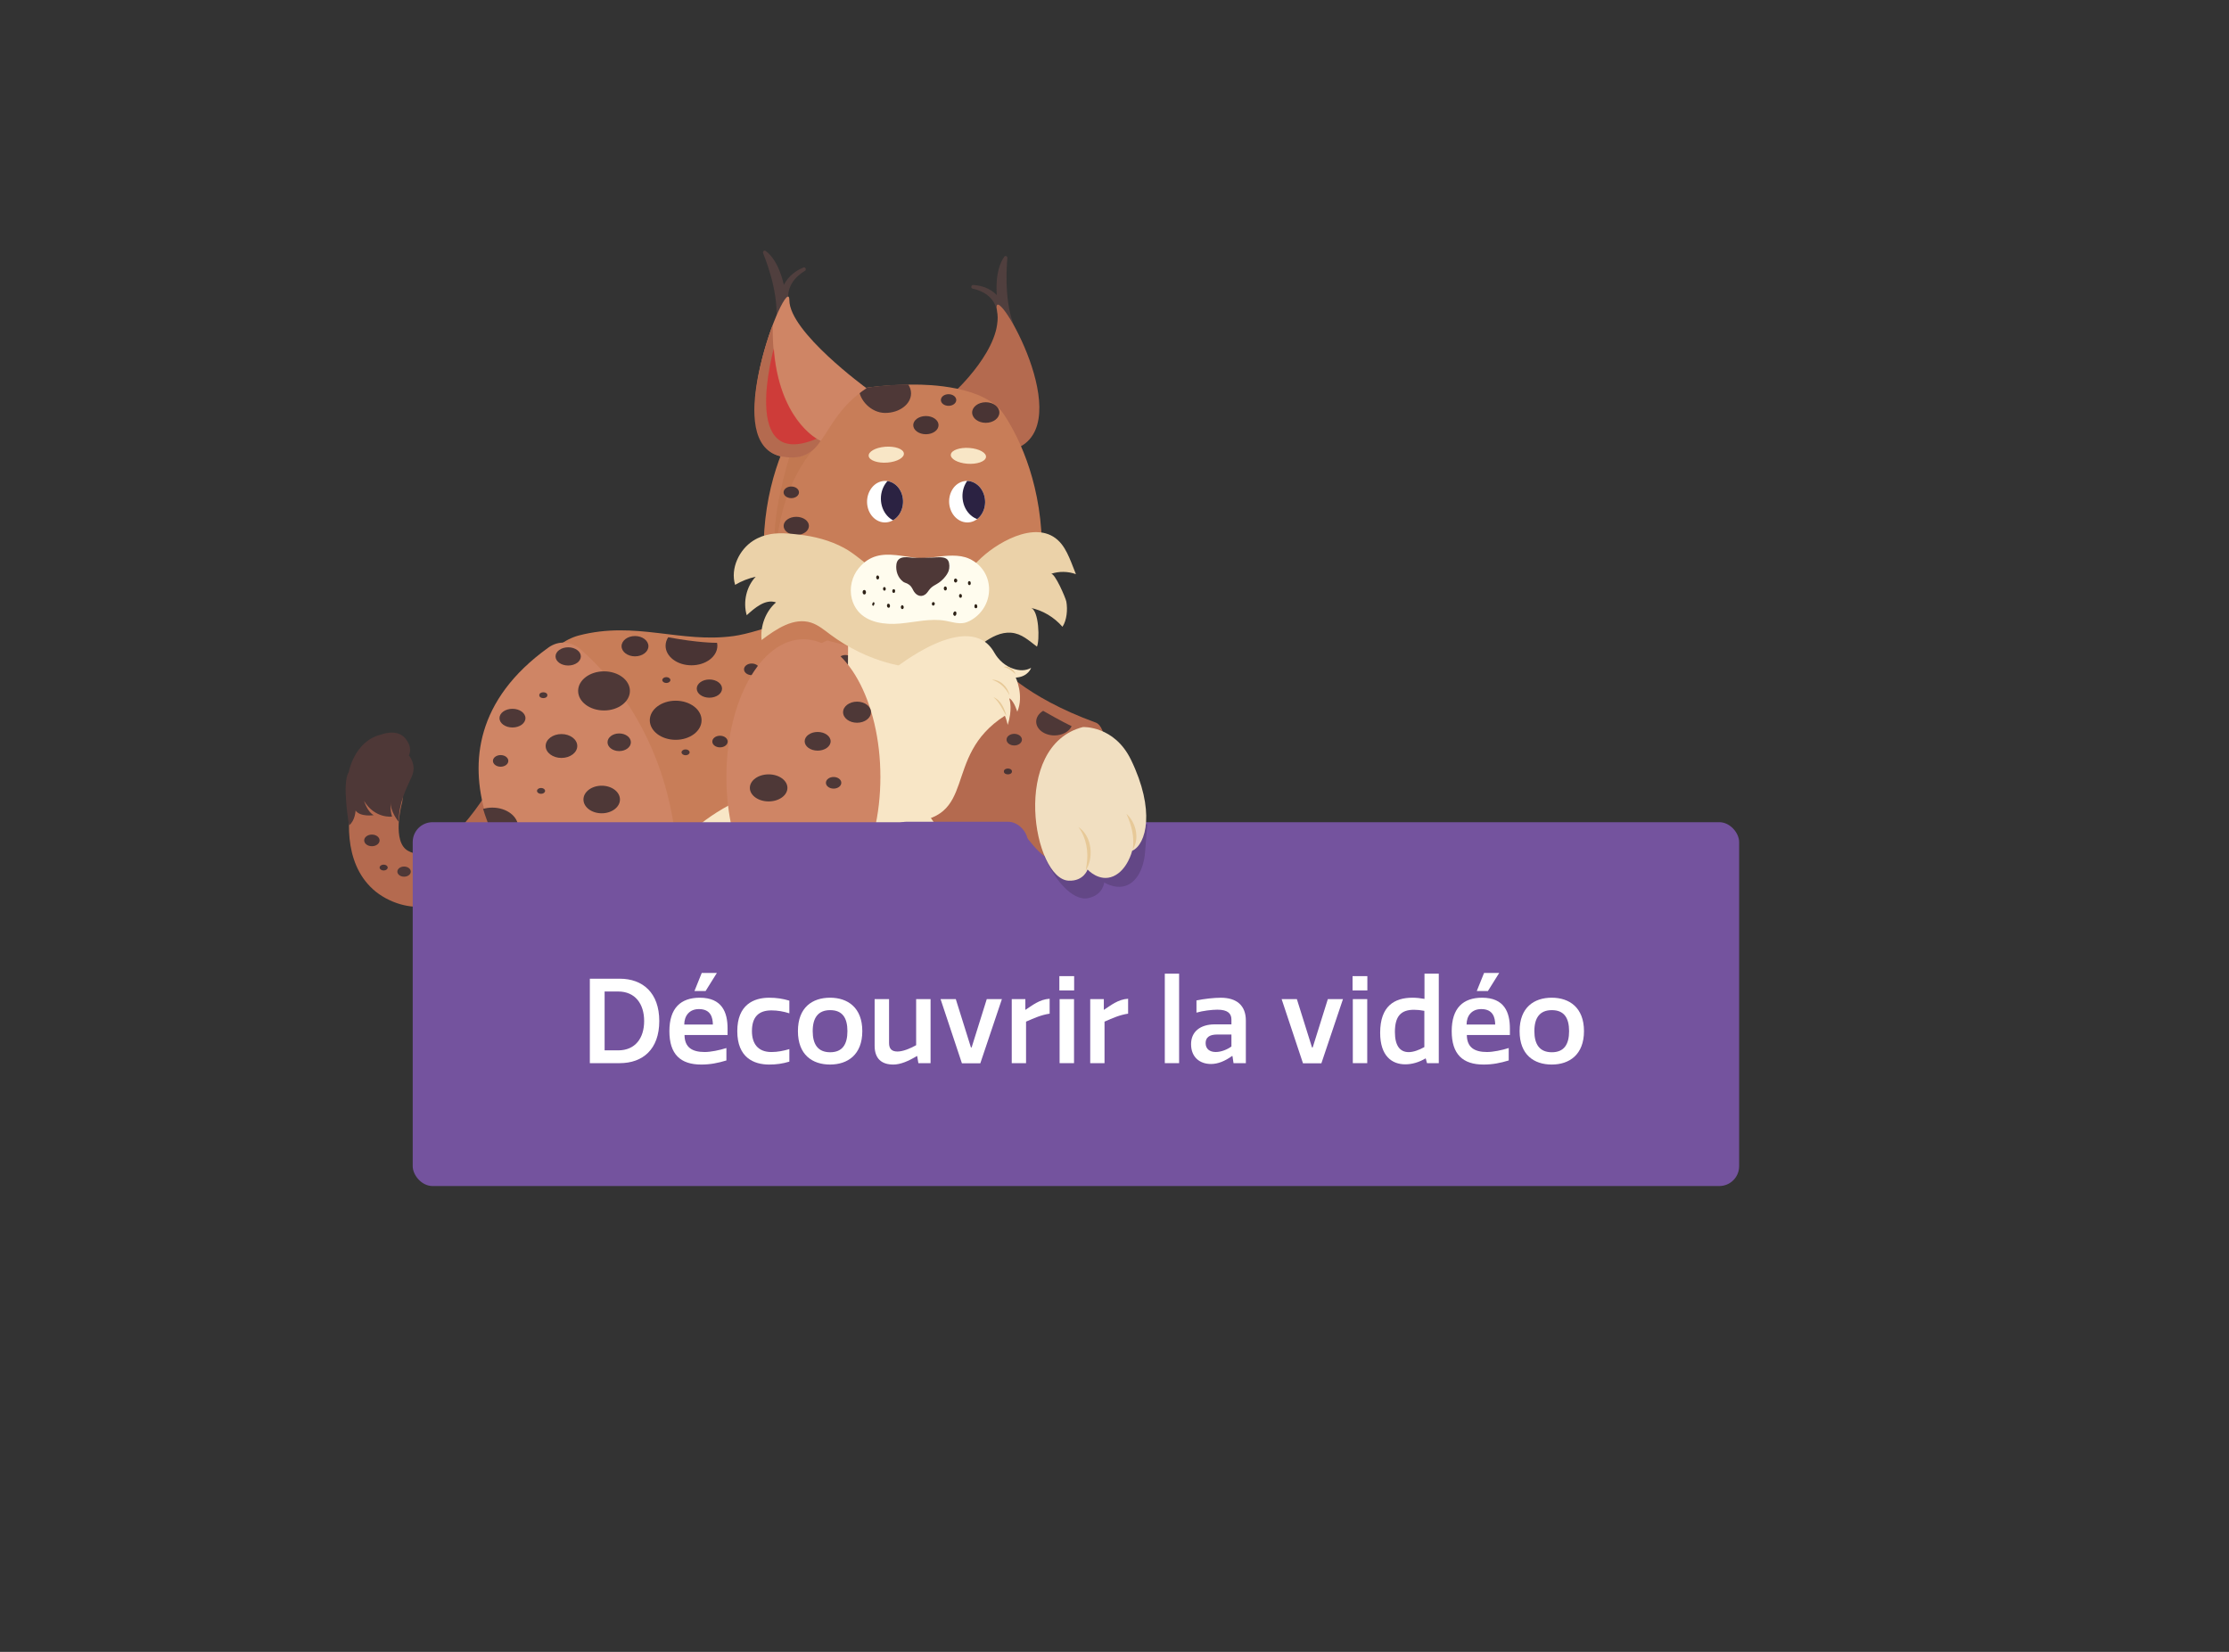 <?xml version="1.0" encoding="UTF-8"?>
<svg id="Calque_1" data-name="Calque 1" xmlns="http://www.w3.org/2000/svg" xmlns:xlink="http://www.w3.org/1999/xlink" viewBox="0 0 1349.28 1000">
  <rect x="0" y="0" width="1349.28" height="1000" fill="#333333" stroke="none"/>
  <defs>
    <style>
      .cls-1 {
        fill: none;
      }

      .cls-2 {
        fill: #b46a41;
      }

      .cls-3 {
        fill: #f1dfc1;
      }

      .cls-4 {
        fill: #503f3e;
      }

      .cls-5 {
        fill: #b46a4f;
      }

      .cls-6 {
        fill: #dc242d;
      }

      .cls-7 {
        fill: #e7c998;
      }

      .cls-8 {
        fill: #2b2242;
      }

      .cls-9 {
        fill: #2e2217;
      }

      .cls-10 {
        fill: #4e3837;
      }

      .cls-11 {
        clip-path: url(#clippath-1);
      }

      .cls-12 {
        clip-path: url(#clippath-2);
      }

      .cls-13 {
        fill: #fff;
      }

      .cls-14 {
        fill: #010101;
        opacity: .15;
      }

      .cls-15 {
        fill: #fffcee;
      }

      .cls-16 {
        opacity: .65;
      }

      .cls-17 {
        opacity: .3;
      }

      .cls-18 {
        fill: #f8e6c6;
      }

      .cls-19 {
        fill: #cf8565;
      }

      .cls-20 {
        fill: #493434;
      }

      .cls-21 {
        fill: #74539e;
      }

      .cls-22 {
        fill: #f7e5c4;
      }

      .cls-23 {
        fill: #c87d58;
      }

      .cls-24 {
        fill: #ebd2a9;
      }
    </style>
    <clipPath id="clippath-1">
      <path class="cls-1" d="M546.33,300.64c1.44,6.74-2.13,13.57-7.97,15.26-5.84,1.69-11.75-2.39-13.19-9.13-1.44-6.74,2.13-13.57,7.97-15.26,5.84-1.69,11.75,2.39,13.19,9.13Z"/>
    </clipPath>
    <clipPath id="clippath-2">
      <path class="cls-1" d="M595.58,299.29c2.2,6.5-.57,13.75-6.17,16.19-5.61,2.44-11.93-.84-14.13-7.34-2.2-6.5.57-13.75,6.17-16.19,5.61-2.44,11.93.84,14.13,7.34Z"/>
    </clipPath>
  </defs>
  <g>
    <g>
      <g>
        <path class="cls-5" d="M225.63,538.23c2.3,2.09,4.94,3.96,7.94,5.58,11.07,5.97,23.32,6.82,35.44,2.45,36.22-13.03,63.17-69.88,66.12-76.32,3.65-7.96.6-17.59-6.84-21.5-7.43-3.91-16.4-.63-20.06,7.32h0c-9.08,19.71-30.35,53.44-48.77,60.05-4.61,1.65-8.43,1.44-12.4-.7-9.95-5.35-4-28.01-3.93-28.23,2.41-8.46-2-17.45-9.88-20.07-7.88-2.62-16.24,2.03-18.73,10.46-4.71,15.97-6.79,44.72,11.13,60.95Z"/>
        <path class="cls-5" d="M453.92,542.36s3.83,53.55-24.4,54.19c-28.23.64-65.07-44.62-44.97-75.22,20.1-30.6,59.33-32.51,69.38,21.04Z"/>
        <g>
          <path class="cls-3" d="M404.79,575.28c15.47-7.61,19.73,1.38,19.73,1.38,0,0,6.52-4.19,11.39-4.13,12.47.17,12.39,7.74,12.39,7.74,0,0,9.1.34,8.78,11.17-.28,9.28-6.42,11-11.39,9.97,0,0-8.5,7.22-21.66-.69,0,0-47.01,4.99-46.2-2.23.8-7.22,17.17-18.39,26.95-23.21Z"/>
          <path class="cls-7" d="M424.52,576.66c5.88,6.45,4.78,17.57-.48,24.07,2.57-7.78,3.72-16.28.48-24.07h0Z"/>
          <path class="cls-7" d="M447.63,577.69c3.76,7.33,2.23,16.94-1.92,23.72,1.52-7.91,2.95-15.57,1.92-23.72h0Z"/>
        </g>
        <path class="cls-5" d="M604.14,417.25s15.43,19.35,59.14,35.25c13.19,4.8,6.29,76.52-25.43,82.41-7.83,1.45-17.45-16-22.29-19.48-7.12-3.28-31.84,8.75-38.57,9.23-7.7.55-76-92.28,27.14-107.4Z"/>
        <ellipse class="cls-20" cx="601.13" cy="477.77" rx="2.45" ry="1.77"/>
        <path class="cls-10" d="M600.29,458.52c0,1.95,2.09,3.52,4.66,3.52s4.66-1.58,4.66-3.52-2.09-3.52-4.66-3.52-4.66,1.58-4.66,3.52Z"/>
        <path class="cls-10" d="M622.44,441.06c2.32,1.33,10.82,6.18,17.26,9.32-1.52,3.24-5.6,5.57-10.41,5.57-6.1,0-11.05-3.74-11.05-8.35,0-2.65,1.64-5.01,4.2-6.54Z"/>
        <path class="cls-23" d="M571.46,334.45s-94.94,46.12-127.3,50.59c-32.36,4.47-59.29-9.3-93.74-.35-34.45,8.95-63.42,86.4-14.35,119.96,49.07,33.56,136.84,31.79,207.93-49.29,28.03-31.96,92.2-148.88,27.47-120.92Z"/>
        <ellipse class="cls-20" cx="409.01" cy="436.03" rx="15.67" ry="11.84"/>
        <path class="cls-18" d="M465.28,476.97c58.34-20.51,46.27-90.23,46.27-90.23l75.44-3.59s-2.7,5.5,12.55,32.48c2.62,4.64,6.76,8.29,11.77,9.9,3.31,1.07,7.1,1.36,10.56-.61,0,0-1.76,5.47-9.3,5.9,0,0,5.11,10.85.92,20.68,0,0-1.8-6.2-4.64-8.09-.15.13-.04.03-.18.16.45,1.39,1.85,6.92-.96,15.88,0,0-.89-3.69-1.72-5.55-10.3,24.7-39.56,69.33-95.43,83.56-56.33,14.35-109.64-7.18-109.64-7.18,0,0,6.03-32.81,64.37-53.32Z"/>
        <g>
          <path class="cls-7" d="M609.42,443.38c-2.4-4.53-5.99-8-10.68-9.39,5.04-.15,9.62,4.21,10.68,9.39h0Z"/>
          <path class="cls-7" d="M607.58,456.05c-2.44-4.02-4.21-8.57-7.89-11.46,4.43,1.6,6.76,6.92,7.89,11.46h0Z"/>
          <path class="cls-7" d="M613.09,430.66c-2.2-2.1-4.4-3.73-7.26-4.44,2.96-.86,6.25,1.45,7.26,4.44h0Z"/>
        </g>
        <path class="cls-19" d="M331.9,392.06c6.24-4.48,13.88-3.96,19.79,1.23,20.81,18.25,66.38,69.56,57.65,163.48-3.27,35.14-54.72,34.08-54.72,34.08,0,0,14.7,23.43,23.69,25.56l-55.54,2.13s-22.87-40.47-16.34-50.05c6.53-9.58,15.52-24.49,15.52-24.49,0,0-78.79-88.22,9.95-151.93Z"/>
        <path class="cls-19" d="M524.14,384.31c34.02,3.23,42.44,154.75-2.39,184.4,0,0,14.11,36.17,19.92,45.66l-45.66,2.67s-37.85-39.5-41.73-54.33c-2.43-9.3,14.35-74.38-1.2-81.51,0,0,8.51-102.82,71.05-96.89Z"/>
        <g class="cls-17">
          <path class="cls-2" d="M521.23,573.2s-13.42,9.79-47.87-3.11c0,0,10.98,10.39,24.7,15.09,3.25,1.11,3.64,5.78.67,7.56-6.31,3.78-12.36,9.79-11.25,18.71l45.52-9.79-11.76-28.47Z"/>
        </g>
        <g>
          <path class="cls-22" d="M487.9,616.15s-4.14-17.46,13.53-23.68c9.97-3.51,13.81,3.26,13.81,3.26,0,0,1.93-7.4,14.36-7.4s15.74,11.44,15.74,11.44c0,0,2.21-4.64,8.01.39,5.8,5.03,6.83,21.34-3.13,22.1-7.83.59-8.38-.89-8.38-.89,0,0-16.76,6.51-25.04,1.09,0,0-24.86,4.83-28.91-6.31Z"/>
          <path class="cls-7" d="M515.24,595.73c4.07,7.03,4.56,15.47,2.46,23.28-.28,1.14-.65,2.25-.9,3.45.67-.96,1.31-1.98,1.89-3.03,3.9-7.45,3.16-18.28-3.45-23.7h0Z"/>
          <path class="cls-7" d="M545.35,599.77c.66,7.7.03,14.86-3.5,21.6,6.17-4.71,7.27-14.86,3.5-21.6h0Z"/>
        </g>
        <path class="cls-2" d="M521.23,573.2c-7.46,3.55-15.98,3.03-23.93,2.13-5.83-.69-12.28-2.17-17.98-3.66-1.98-.53-3.96-1.11-5.97-1.59,1.89.85,3.82,1.6,5.74,2.41,12.81,4.46,29.87,8.53,42.14.71h0Z"/>
        <g>
          <path class="cls-22" d="M358.4,587.49c18.78-9.24,23.96,1.67,23.96,1.67,0,0,7.92-5.09,13.83-5.01,15.14.21,15.05,9.39,15.05,9.39,0,0,11.05.42,10.66,13.57-.33,11.27-7.79,13.36-13.83,12.11,0,0-10.32,8.77-26.3-.83,0,0-57.07,6.05-56.1-2.71.97-8.77,20.84-22.33,32.72-28.18Z"/>
          <path class="cls-7" d="M382.36,589.16c6.01,6.94,5.71,18.13,1.47,25.99-.63,1.12-1.33,2.2-2.05,3.23.34-1.26.8-2.44,1.17-3.65,2.65-8.3,2.99-17.49-.58-25.57h0Z"/>
          <path class="cls-7" d="M410.41,590.42c4.27,9,2.43,20.42-2.34,28.8,2.12-9.51,3.87-18.98,2.34-28.8h0Z"/>
        </g>
        <path class="cls-3" d="M656.35,454.74s18.94-.95,29.02,19.74c14.89,30.55,9.34,51.37.76,55.16,0,0-2.78,11.63-11.36,15.41-8.58,3.79-15.65-4.06-15.65-4.06,0,0-2.26,7.1-11.36,6.76-21.45-.81-35.58-81.66,8.58-93.02Z"/>
        <path class="cls-7" d="M659.13,540.99h0c.22-8.33,1.25-17.23,1-25.52-.1-2.8-.38-5.56-.66-8.62,1.89,2.27,3.18,5.12,3.92,8.07,2.04,8.79.59,18.6-4.26,26.06"/>
        <path class="cls-7" d="M686.13,529.64c1.2-8.78-.46-17.08-2.61-25.48-.31-1.25-.67-2.48-.86-3.87,1.97,1.72,3.58,3.83,4.83,6.2,3.65,6.94,4.3,17.2-1.35,23.15h0Z"/>
        <path class="cls-10" d="M336.28,397.38c0,3.04,3.43,5.51,7.66,5.51s7.66-2.47,7.66-5.51-3.43-5.51-7.66-5.51-7.66,2.47-7.66,5.51Z"/>
        <path class="cls-20" d="M454.72,431.22c0,2.37,2.67,4.29,5.96,4.29s5.96-1.92,5.96-4.29-2.67-4.29-5.96-4.29-5.96,1.92-5.96,4.29Z"/>
        <path class="cls-20" d="M421.76,416.86c0,3.04,3.43,5.51,7.66,5.51s7.66-2.47,7.66-5.51-3.43-5.51-7.66-5.51-7.66,2.47-7.66,5.51Z"/>
        <path class="cls-10" d="M302.35,434.75c0,3.12,3.52,5.65,7.86,5.65s7.86-2.53,7.86-5.65-3.52-5.66-7.86-5.66-7.86,2.53-7.86,5.66Z"/>
        <path class="cls-10" d="M381.32,543.62c0,3.12,3.52,5.66,7.86,5.66s7.85-2.53,7.85-5.66-3.52-5.66-7.85-5.66-7.86,2.53-7.86,5.66Z"/>
        <path class="cls-10" d="M499.02,432.87c0,3.12,3.52,5.65,7.86,5.65s7.86-2.53,7.86-5.65-3.52-5.66-7.86-5.66-7.86,2.53-7.86,5.66Z"/>
        <path class="cls-10" d="M525.63,471.57c0,4.68,5.27,8.47,11.77,8.47s11.77-3.79,11.77-8.47-5.27-8.47-11.77-8.47-11.77,3.79-11.77,8.47Z"/>
        <path class="cls-10" d="M465.84,461.06c0,4.52,5.09,8.19,11.37,8.19s11.37-3.67,11.37-8.19-5.09-8.19-11.37-8.19-11.37,3.67-11.37,8.19Z"/>
        <path class="cls-10" d="M323.42,507.73c0,3.12,3.52,5.66,7.86,5.66s7.85-2.53,7.85-5.66-3.52-5.66-7.85-5.66-7.86,2.53-7.86,5.66Z"/>
        <ellipse class="cls-10" cx="328.89" cy="420.86" rx="2.45" ry="1.77"/>
        <path class="cls-20" d="M476.83,398.36c0,.98,1.1,1.77,2.45,1.77s2.45-.79,2.45-1.77-1.1-1.77-2.45-1.77-2.45.79-2.45,1.77Z"/>
        <path class="cls-20" d="M400.91,411.69c0,.98,1.1,1.77,2.45,1.77s2.45-.79,2.45-1.77-1.1-1.77-2.45-1.77-2.45.79-2.45,1.77Z"/>
        <path class="cls-20" d="M229.79,525.2c0,.98,1.1,1.77,2.45,1.77s2.45-.79,2.45-1.77-1.1-1.77-2.45-1.77-2.45.79-2.45,1.77Z"/>
        <path class="cls-10" d="M325.06,478.79c0,.98,1.1,1.77,2.45,1.77s2.45-.79,2.45-1.77-1.1-1.77-2.45-1.77-2.45.79-2.45,1.77Z"/>
        <path class="cls-10" d="M412.55,455.44c0,.98,1.1,1.77,2.45,1.77s2.45-.79,2.45-1.77-1.1-1.77-2.45-1.77-2.45.79-2.45,1.77Z"/>
        <path class="cls-10" d="M464.23,509.78c0,.98,1.1,1.77,2.45,1.77s2.45-.79,2.45-1.77-1.1-1.77-2.45-1.77-2.45.79-2.45,1.77Z"/>
        <path class="cls-10" d="M502.82,485.52c0,.98,1.1,1.77,2.45,1.77s2.45-.79,2.45-1.77-1.1-1.77-2.45-1.77-2.45.79-2.45,1.77Z"/>
        <path class="cls-10" d="M527.86,520.32c0,.98,1.1,1.77,2.45,1.77s2.45-.79,2.45-1.77-1.1-1.77-2.45-1.77-2.45.79-2.45,1.77Z"/>
        <path class="cls-10" d="M330.3,451.61c0,3.99,4.29,7.23,9.57,7.23s9.57-3.24,9.57-7.23-4.29-7.23-9.57-7.23-9.57,3.24-9.57,7.23Z"/>
        <ellipse class="cls-10" cx="244.6" cy="527.66" rx="4.07" ry="3.07"/>
        <path class="cls-20" d="M376.25,391.19c0,3.39,3.64,6.15,8.13,6.15s8.13-2.75,8.13-6.15-3.64-6.15-8.13-6.15-8.13,2.75-8.13,6.15Z"/>
        <path class="cls-10" d="M353.18,484c0,4.61,4.95,8.35,11.05,8.35s11.05-3.74,11.05-8.35-4.95-8.35-11.05-8.35-11.05,3.74-11.05,8.35Z"/>
        <ellipse class="cls-10" cx="365.63" cy="418.26" rx="15.67" ry="11.84"/>
        <path class="cls-20" d="M431.18,448.92c0,1.95,2.09,3.52,4.66,3.52s4.66-1.58,4.66-3.52-2.09-3.52-4.66-3.52-4.66,1.58-4.66,3.52Z"/>
        <path class="cls-10" d="M507.09,400.05c0,1.95,2.09,3.52,4.66,3.52s4.66-1.58,4.66-3.52-2.09-3.52-4.66-3.52-4.66,1.58-4.66,3.52Z"/>
        <path class="cls-10" d="M511.88,457.98c0,1.95,2.09,3.52,4.66,3.52s4.66-1.58,4.66-3.52-2.09-3.52-4.66-3.52-4.66,1.58-4.66,3.52Z"/>
        <path class="cls-10" d="M503.16,521.06c0,1.95,2.09,3.52,4.66,3.52s4.66-1.58,4.66-3.52-2.09-3.52-4.66-3.52-4.66,1.58-4.66,3.52Z"/>
        <path class="cls-10" d="M474.94,487.29c0,1.95,2.09,3.52,4.66,3.52s4.66-1.58,4.66-3.52-2.09-3.52-4.66-3.52-4.66,1.58-4.66,3.52Z"/>
        <path class="cls-10" d="M520.27,500.55c0,2.79,3,5.06,6.7,5.06s6.7-2.27,6.7-5.06-3-5.06-6.7-5.06-6.7,2.27-6.7,5.06Z"/>
        <path class="cls-10" d="M298.39,460.63c0,1.95,2.09,3.52,4.66,3.52s4.66-1.58,4.66-3.52-2.09-3.52-4.66-3.52-4.66,1.58-4.66,3.52Z"/>
        <path class="cls-10" d="M367.75,449.35c0,2.95,3.16,5.34,7.07,5.34s7.07-2.39,7.07-5.34-3.17-5.34-7.07-5.34-7.07,2.39-7.07,5.34Z"/>
        <path class="cls-20" d="M450.38,405.2c0,1.95,2.09,3.52,4.66,3.52s4.66-1.58,4.66-3.52-2.09-3.52-4.66-3.52-4.66,1.58-4.66,3.52Z"/>
        <path class="cls-20" d="M220.46,508.76c0,1.95,2.09,3.52,4.66,3.52s4.66-1.58,4.66-3.52-2.09-3.52-4.66-3.52-4.66,1.58-4.66,3.52Z"/>
        <path class="cls-10" d="M366.81,508.76c0,1.95,2.09,3.52,4.66,3.52s4.66-1.58,4.66-3.52-2.09-3.52-4.66-3.52-4.66,1.58-4.66,3.52Z"/>
        <path class="cls-10" d="M522.26,415.24c0,3.53,3.78,6.39,8.45,6.39s8.45-2.86,8.45-6.39-3.79-6.39-8.45-6.39-8.45,2.86-8.45,6.39Z"/>
        <path class="cls-10" d="M292.44,489.69c1.73-.5,3.6-.78,5.56-.78,8.65,0,15.67,5.3,15.67,11.84,0,5.52-5,10.14-11.76,11.45-5.22-8.8-8.59-19.52-9.47-22.5Z"/>
        <path class="cls-10" d="M483.25,403.78c5.6,1.81,9.52,6,9.52,10.89,0,6.54-7.01,11.84-15.67,11.84-3.2,0-6.18-.73-8.66-1.98,4.98-10.32,12.39-18.3,14.8-20.75Z"/>
        <path class="cls-20" d="M434.04,389.14c.12.58.2,1.17.2,1.78,0,6.54-7.01,11.84-15.67,11.84s-15.67-5.3-15.67-11.84c0-1.85.58-3.59,1.57-5.14,18.07,3.34,27.96,3.38,29.56,3.36Z"/>
        <path class="cls-20" d="M472.86,298.73c0,1.95,2.09,3.52,4.66,3.52s4.66-1.58,4.66-3.52-2.09-3.52-4.66-3.52-4.66,1.58-4.66,3.52Z"/>
        <path class="cls-20" d="M472.88,319.07c0,3.04,3.43,5.51,7.66,5.51s7.66-2.47,7.66-5.51-3.43-5.51-7.66-5.51-7.66,2.47-7.66,5.51Z"/>
        <path class="cls-10" d="M211.31,499.65s-4.55-25.73-.21-32.18c0,0,3.31-18.92,19.68-22.8,0,0,9.31-3.73,14.39,2.14,5.08,5.86,2.33,10.49,2.33,10.49,0,0,5.01,5.63,1.74,12.86-3.27,7.23-7.77,15.51-7.88,27.36,0,0-5.51-6.48-4.74-12.2,0,0-.69,4.81.7,9.03,0,0-10.35,1.42-16.96-9.5,0,0,2.22,6.98,5.91,8.62,0,0-8.14,1.29-11.03-2.79,0,0-.2,6.04-3.93,8.98Z"/>
      </g>
      <path class="cls-5" d="M604.93,416.78s15.43,19.35,59.14,35.25c13.19,4.8,6.29,76.52-25.43,82.41-7.83,1.45-17.45-16-22.29-19.48-7.12-3.28-31.84,8.75-38.57,9.23-7.7.55-76-92.28,27.14-107.4Z"/>
      <g>
        <path class="cls-18" d="M513.42,383.54l75.44-3.59s-2.7,5.5,12.55,32.48c2.62,4.64,6.76,8.29,11.77,9.9,3.31,1.07,7.1,1.36,10.56-.61,0,0-1.76,5.47-9.3,5.9,0,0,5.11,10.85.92,20.68,0,0-1.8-6.2-4.64-8.09-.15.13-.04.03-.18.16.45,1.39,1.85,6.92-.96,15.88,0,0-.89-3.69-1.72-5.55-10.3,24.7-39.56,69.33-95.43,83.56"/>
        <g>
          <path class="cls-7" d="M611.29,440.18c-2.4-4.53-5.99-8-10.68-9.39,5.04-.15,9.62,4.21,10.68,9.39h0Z"/>
          <path class="cls-7" d="M609.45,452.85c-2.44-4.02-4.21-8.57-7.89-11.46,4.43,1.6,6.76,6.92,7.89,11.46h0Z"/>
          <path class="cls-7" d="M614.96,427.46c-2.2-2.1-4.4-3.73-7.26-4.44,2.96-.86,6.25,1.45,7.26,4.44h0Z"/>
        </g>
      </g>
      <ellipse class="cls-20" cx="610.91" cy="481.63" rx="2.45" ry="1.77"/>
      <path class="cls-10" d="M610.08,462.37c0,1.95,2.09,3.52,4.66,3.52s4.66-1.58,4.66-3.52-2.09-3.52-4.66-3.52-4.66,1.58-4.66,3.52Z"/>
      <path class="cls-10" d="M632.23,444.92c2.32,1.33,10.82,6.18,17.26,9.32-1.52,3.24-5.6,5.57-10.41,5.57-6.1,0-11.05-3.74-11.05-8.35,0-2.65,1.64-5.01,4.2-6.54Z"/>
      <ellipse class="cls-19" cx="486.32" cy="470.36" rx="46.61" ry="83.37"/>
      <path class="cls-10" d="M487.09,448.77c0,3.12,3.52,5.65,7.86,5.65s7.86-2.53,7.86-5.65-3.52-5.66-7.86-5.66-7.86,2.53-7.86,5.66Z"/>
      <path class="cls-10" d="M453.91,476.97c0,4.52,5.09,8.19,11.37,8.19s11.37-3.67,11.37-8.19-5.09-8.19-11.37-8.19-11.37,3.67-11.37,8.19Z"/>
      <path class="cls-10" d="M490.9,501.42c0,.98,1.1,1.77,2.45,1.77s2.45-.79,2.45-1.77-1.1-1.77-2.45-1.77-2.45.79-2.45,1.77Z"/>
      <path class="cls-10" d="M499.95,473.89c0,1.95,2.09,3.52,4.66,3.52s4.66-1.58,4.66-3.52-2.09-3.52-4.66-3.52-4.66,1.58-4.66,3.52Z"/>
      <path class="cls-10" d="M491.24,536.97c0,1.95,2.09,3.52,4.66,3.52s4.66-1.58,4.66-3.52-2.09-3.52-4.66-3.52-4.66,1.58-4.66,3.52Z"/>
      <path class="cls-10" d="M508.35,516.46c0,2.79,3,5.06,6.7,5.06s6.7-2.27,6.7-5.06-3-5.06-6.7-5.06-6.7,2.27-6.7,5.06Z"/>
      <path class="cls-10" d="M510.34,431.15c0,3.53,3.78,6.39,8.45,6.39s8.45-2.86,8.45-6.39-3.79-6.39-8.45-6.39-8.45,2.86-8.45,6.39Z"/>
      <g>
        <g>
          <g>
            <g>
              <path class="cls-4" d="M603.27,198.1s5.44-18.94-14.49-23.35c-1.25-.28-.99-2.28.28-2.21,4.62.25,9.98,1.69,14.34,6.07,0,0-1.56-14.83,4.54-23.2.64-.87,1.95-.3,1.85.81-.75,8.41-1.88,31.43,6.31,45.69l-12.84-3.81Z"/>
              <path class="cls-5" d="M577.59,237.47s30.13-27.38,25.93-49.45c-4.2-22.07,47.67,63.34,14.49,82.14-33.18,18.8-40.43-32.69-40.43-32.69Z"/>
              <path class="cls-23" d="M485.37,250.77c11.63-17.42,60.3-17.98,68.09-17.95,7.79-.02,42.52.53,54.15,17.95,10.38,15.55,23.6,44.76,23.12,84.59-.29,24.02-15.17,45.01-36.69,51.78-12.67,3.99-16,7.05-39.5,7.73v.07c-.37,0-.72-.03-1.09-.04-.37,0-.71.03-1.09.04v-.07c-24.09-.69-41.63-3.9-54.38-8.03-21.11-6.84-35.46-27.84-35.75-51.47-.48-39.83,12.74-69.05,23.12-84.6Z"/>
              <path class="cls-10" d="M549.75,232.73c1.11,1.62,1.74,3.46,1.74,5.41,0,6.54-7.01,11.84-15.67,11.84s-15.68-8.01-15.83-14.45c10.17-2.11,26.15-2.93,29.75-2.79Z"/>
              <g>
                <path class="cls-18" d="M575.56,275.13c-.39,2.63,4.06,5.14,9.93,5.6,5.88.46,10.96-1.31,11.35-3.94.39-2.63-4.05-5.14-9.93-5.6-5.88-.46-10.96,1.31-11.35,3.94Z"/>
                <path class="cls-18" d="M547.13,274.37c.4,2.64-4.03,5.18-9.91,5.66-5.88.48-10.97-1.27-11.37-3.91-.4-2.64,4.03-5.18,9.91-5.66,5.88-.48,10.97,1.27,11.37,3.91Z"/>
              </g>
              <g class="cls-17">
                <path class="cls-2" d="M497.36,266.9s-24.27,19.54-27.7,67.16c0,0-4.8-14.4,8.91-59.95l18.79-7.2Z"/>
              </g>
              <path class="cls-4" d="M480.22,190.94s-10.63-16.21,7.05-27c1.11-.68.29-2.49-.9-2.01-4.33,1.77-9,4.92-11.89,10.53,0,0-2.79-14.62-11.02-20.56-.86-.62-1.94.36-1.53,1.38,3.14,7.75,10.85,29.27,7.18,45.55l11.11-7.88Z"/>
              <path class="cls-19" d="M524.52,235.01s-46.7-34.01-46.7-53.29-47.52,95.61,1.03,95.17c21.9-.2,18.42-23.7,45.67-41.88Z"/>
              <path class="cls-5" d="M496.75,266.83s-29.83-11.98-29.01-70.17c0,0-31.27,80.67,11.11,80.23,0,0,10.97,1.54,17.9-10.07Z"/>
              <g class="cls-16">
                <path class="cls-6" d="M494.35,265.58s-22.9-12.49-25.92-54.66c0,0-20.98,74.65,25.92,54.66Z"/>
              </g>
            </g>
            <path class="cls-20" d="M569.54,242.16c0,1.95,2.09,3.52,4.66,3.52s4.66-1.58,4.66-3.52-2.09-3.52-4.66-3.52-4.66,1.58-4.66,3.52Z"/>
            <path class="cls-20" d="M474.33,298.05c0,1.95,2.09,3.52,4.66,3.52s4.66-1.58,4.66-3.52-2.09-3.52-4.66-3.52-4.66,1.58-4.66,3.52Z"/>
            <path class="cls-20" d="M612.6,358.54c0,1.95,2.09,3.52,4.66,3.52s4.66-1.58,4.66-3.52-2.09-3.52-4.66-3.52-4.66,1.58-4.66,3.52Z"/>
            <path class="cls-20" d="M588.47,249.74c0,3.44,3.69,6.23,8.24,6.23s8.24-2.79,8.24-6.23-3.69-6.23-8.24-6.23-8.24,2.79-8.24,6.23Z"/>
            <path class="cls-20" d="M552.82,257.37c0,3.04,3.43,5.51,7.66,5.51s7.66-2.47,7.66-5.51-3.43-5.51-7.66-5.51-7.66,2.47-7.66,5.51Z"/>
            <path class="cls-20" d="M474.35,318.38c0,3.04,3.43,5.51,7.66,5.51s7.66-2.47,7.66-5.51-3.43-5.51-7.66-5.51-7.66,2.47-7.66,5.51Z"/>
            <path class="cls-20" d="M589.97,370.42c0,3.96,4.46,7.18,9.97,7.18s9.97-3.21,9.97-7.18-4.46-7.18-9.97-7.18-9.97,3.21-9.97,7.18Z"/>
          </g>
          <path class="cls-24" d="M466.61,323.31c5.45-.88,11.07-.37,16.79.29,9.61,1.1,18.85,3.43,27.6,8.13,7.55,4.05,13.28,10.6,20.94,14.22,9.24,4.37,19.91,5.52,29.88,5.99,6.01.28,12.25.28,17.76-2.33,5.59-2.65,9.83-7.69,14.47-11.97,11.62-10.72,36.21-24.13,48.69-8.07,2.44,3.14,4.09,6.89,5.63,10.63,1.01,2.45,1.98,4.91,2.92,7.38-4.86-1.76-10.23-1.83-15.12-.18,2.3-.78,8.89,14.54,9.31,16.77.87,4.71.34,11.25-2.33,15.27-5.11-5.87-11.96-9.94-19.3-11.46,5.2,1.08,5.56,19.95,3.85,23.48-4.89-3.64-9.22-7.92-15.67-8.43-6.03-.48-11.84,2.54-16.86,6.18-5.02,3.64-9.66,7.99-15.14,10.75-11.97,6.03-28.4,5.08-41.02,1.77-13.01-3.41-25.43-9.42-36.43-17.63-3.65-2.72-7.23-5.73-11.47-7.13-10.46-3.45-21.15,3.7-30.09,10.5-.92-8.52,2.5-17.45,8.74-22.78-6.46-2.34-13.09,3.52-17.74,7.75-2.36-8.04-.17-17.43,5.44-23.3-4.35.96-8.57,2.62-12.47,4.92-2.98-10.03,2.56-21.39,10.97-26.74,3.47-2.2,7.02-3.41,10.66-4Z"/>
          <g>
            <path class="cls-13" d="M546.33,300.64c1.44,6.74-2.13,13.57-7.97,15.26-5.84,1.69-11.75-2.39-13.19-9.13-1.44-6.74,2.13-13.57,7.97-15.26,5.84-1.69,11.75,2.39,13.19,9.13Z"/>
            <g class="cls-11">
              <path class="cls-8" d="M558.17,300.12c.76,7.92-4.19,15.08-11.06,16-6.87.91-13.05-4.77-13.81-12.69-.76-7.92,4.19-15.08,11.06-16,6.87-.91,13.05,4.77,13.81,12.69Z"/>
            </g>
          </g>
          <g>
            <path class="cls-13" d="M595.58,299.29c2.2,6.5-.57,13.75-6.17,16.19-5.61,2.44-11.93-.84-14.13-7.34-2.2-6.5.57-13.75,6.17-16.19,5.61-2.44,11.93.84,14.13,7.34Z"/>
            <g class="cls-12">
              <path class="cls-8" d="M607.28,297.22c1.66,7.76-2.44,15.52-9.15,17.32-6.71,1.8-13.5-3.03-15.15-10.79-1.66-7.76,2.44-15.52,9.15-17.32,6.71-1.8,13.5,3.03,15.15,10.79Z"/>
            </g>
          </g>
          <g>
            <path class="cls-15" d="M542.21,336.03c3.7.37,7.49,1.08,11.31,1.59,4.18.56,8.39.09,12.55-.41,6.6-.8,14.45-1.82,20.66,1.04,15.45,7.12,15.97,28.02,1.58,36.89-1.4.86-2.92,1.58-4.53,1.92-3.79.79-7.63-.59-11.44-1.25-9.1-1.6-18.36.84-27.56,1.67-9.2.82-19.62-.52-25.47-7.61-1.78-2.16-3.02-4.75-3.7-7.46-1.59-6.36.03-13.43,4.23-18.5,6.56-7.91,14.22-8.69,22.35-7.87Z"/>
            <g>
              <path class="cls-9" d="M578.57,350.29c-.17,0-.12,0,.15.02.16.04.3.14.42.27.18.2.31.5.33.8.02.3-.08.62-.23.84-.1.15-.23.26-.38.32-.27.06-.31.07-.14.04-.56.33-1.2-.35-1.25-1.07-.04-.71.52-1.49,1.1-1.24Z"/>
              <path class="cls-9" d="M572.16,355.03c1.22-.09,1.37,2.35.15,2.44-1.22.09-1.37-2.35-.15-2.44Z"/>
              <path class="cls-9" d="M581.34,359.58c1.17-.08,1.31,2.25.14,2.32-1.16.08-1.3-2.24-.14-2.32Z"/>
              <path class="cls-9" d="M577.24,370.81c.38-.97,1.71-.92,1.71.38,0,.49-.06.9-.32,1.26-.89,1.19-2.17-.57-1.39-1.63Z"/>
              <path class="cls-9" d="M564.83,364.52c.07,0,.15,0,.23,0,.31,0,.66.21.75.64.02.08.03.16.04.24,0,.19,0,.32-.07.5-.03.08-.35.71-.13.17-.28.7-1.07.78-1.43.1-.34-.64-.02-1.66.62-1.66Z"/>
              <path class="cls-9" d="M587.62,352.79c.02.21.02.41-.02.62-.19,1.02-1.27,1.1-1.58.11-.06-.2-.09-.4-.09-.61,0-1.4,1.52-1.51,1.68-.12Z"/>
              <path class="cls-9" d="M589.87,366.87c.05-1.38,1.44-1.48,1.66-.12l.05.33c.22,1.41-1.77,1.55-1.72.12v-.34Z"/>
              <path class="cls-9" d="M545.63,366.68c.25-.41.69-.44.99-.07.71.54.52,2.06-.37,2.13-.89.06-1.27-1.42-.62-2.06Z"/>
              <path class="cls-9" d="M540.14,357.66c.02-.15.05-.3.11-.44.44-.99,1.85-.51,1.57.72v-.11c.11,1.58-1.88,1.43-1.68-.17Z"/>
              <path class="cls-9" d="M538.73,366.85c0,.06,0,.12-.01.18-.09,1.35-1.69,1.08-1.79-.18l-.02-.18c-.13-1.67,1.94-1.58,1.82.19Z"/>
              <path class="cls-9" d="M528.41,364.77c.42-.54,1.2.05.91.79-.23.58-.32,1.43-1.01,1.07-.18-.1-.34-.4-.34-.66,0-.51.17-.85.45-1.2Z"/>
              <path class="cls-9" d="M530.46,349.12c-.15.34.15-.41.15-.4.14-.2.36-.35.58-.37.14-.01.31.04.44.12.13.09.24.21.33.37.12.28.14.33.05.17.43.7-.03,1.73-.66,1.78-.64.04-1.22-.91-.87-1.67Z"/>
              <path class="cls-9" d="M535.29,355.38c1.1-.08,1.23,2.11.13,2.19-1.1.08-1.23-2.11-.13-2.19Z"/>
              <path class="cls-9" d="M523.11,357.17c1.36-.1,1.52,2.61.16,2.71-1.36.1-1.52-2.61-.16-2.71Z"/>
            </g>
          </g>
        </g>
        <path class="cls-10" d="M548.91,353.17c.12.05.25.11.37.17,1.95.97,2.6,2.19,3.55,4.06,1.36,2.67,4.31,4.6,7.3,2.44,1.16-.84,1.96-2.41,2.94-3.47,1.19-1.3,2.7-2.12,4.19-2.96,2.7-1.51,5.9-4.84,6.96-7.76.65-1.79.63-4.52-.22-6.18-1.17-2.28-4.63-2.22-6.93-2.07-4.43.29-8.84.25-13.25.3-2.24.03-4.39-.57-6.58-.34-2.64.27-4.28,1.62-4.63,4.3-.51,3.9.86,8.06,4.02,10.44.69.52,1.5.74,2.28,1.07Z"/>
      </g>
      <path class="cls-3" d="M656.35,454.74s18.94-.95,29.02,19.74c14.89,30.55,9.34,51.37.76,55.16,0,0-2.78,11.63-11.36,15.41-8.58,3.79-15.65-4.06-15.65-4.06,0,0-2.26,7.1-11.36,6.76-21.45-.81-35.58-81.66,8.58-93.02Z"/>
    </g>
    <path class="cls-7" d="M686.1,529.64c1.3-9.55-.5-18.58-2.84-27.72-.34-1.36-.73-2.7-.94-4.21,2.14,1.87,3.89,4.17,5.25,6.74,3.97,7.56,4.68,18.71-1.47,25.19h0Z"/>
    <path class="cls-7" d="M659.13,540.99c.23-9.06,1.36-18.74,1.09-27.76-.11-3.04-.41-6.04-.72-9.37,2.06,2.47,3.46,5.57,4.26,8.78,2.21,9.56.64,20.23-4.63,28.35h0Z"/>
  </g>
  <rect class="cls-21" x="249.83" y="497.74" width="802.92" height="220.26" rx="12" ry="12"/>
  <g>
    <path class="cls-13" d="M357.05,643.61v-51.12h18.1c13.92,0,23.93,8.52,23.93,25.63s-10.01,25.49-23.93,25.49h-18.1ZM374.16,600.23h-8.17v35.64h8.17c10.37,0,15.76-7.38,15.76-17.75s-5.4-17.89-15.76-17.89Z"/>
    <path class="cls-13" d="M439.7,641.98c-5.18,1.56-9.73,2.48-15.19,2.48-12.64,0-19.31-6.25-19.31-20.23s6.89-20.23,18.39-20.23c13.56,0,16.83,8.95,16.83,18.6v3.98h-26.06c.07,7.46,4.54,10.29,12.21,10.29,3.62,0,8.88-1.06,13.14-2.41v7.53ZM431.53,620.25c-.07-4.26-1.28-9.37-8.45-9.37-5.89,0-8.88,4.19-8.88,9.37h17.32ZM427.13,599.94h-6.75l4.4-10.93h9.16l-6.82,10.93Z"/>
    <path class="cls-13" d="M477.82,635.09v7.6c-4.05,1.21-7.81,1.77-12.21,1.77-9.37,0-19.31-4.26-19.31-20.23s9.94-20.23,19.31-20.23c4.4,0,8.17.57,12.21,1.77v7.67c-3.55-1.14-7.17-1.77-10.86-1.77-7.6,0-11.79,3.83-11.79,12.57,0,7.46,3.55,12.64,11.79,12.64,3.69,0,7.31-.71,10.86-1.77Z"/>
    <path class="cls-13" d="M502.46,603.99c10.65,0,19.52,5.96,19.52,20.23s-8.88,20.23-19.52,20.23-19.45-5.82-19.45-20.23,8.8-20.23,19.45-20.23ZM502.53,637.01c7.38,0,10.44-4.76,10.44-12.78s-3.05-12.71-10.44-12.71-10.58,4.76-10.58,12.71,3.12,12.78,10.58,12.78Z"/>
    <path class="cls-13" d="M538.17,604.84v26.55c0,3.34,1.42,5.18,5.11,5.18,3.19,0,7.45-1.7,11.29-3.83v-27.9h8.73v38.77h-7.38l-.71-4.26h-.28c-5.04,3.05-9.87,5.11-14.2,5.11-7.03,0-11.29-3.55-11.29-11.36v-28.26h8.73Z"/>
    <path class="cls-13" d="M578.57,604.84l9.16,29.25h.43l9.16-29.25h9.16l-13.06,38.84h-11.15l-12.92-38.84h9.23Z"/>
    <path class="cls-13" d="M635.37,613.65c-5.11.78-9.09,2.56-14.27,4.83v25.13h-8.66v-38.77h8.24v6.53c4.19-2.7,8.59-6.39,14.7-6.75v9.02Z"/>
    <path class="cls-13" d="M650.21,599.59h-8.95v-8.66h8.95v8.66ZM650.14,643.61h-8.73v-38.77h8.73v38.77Z"/>
    <path class="cls-13" d="M682.87,613.65c-5.11.78-9.09,2.56-14.27,4.83v25.13h-8.66v-38.77h8.24v6.53c4.19-2.7,8.59-6.39,14.7-6.75v9.02Z"/>
    <path class="cls-13" d="M713.75,643.61h-8.66v-54.17h8.66v54.17Z"/>
    <path class="cls-13" d="M745.42,620.11v-2.91c0-3.55-2.13-5.96-8.45-5.96-3.34,0-8.8.64-12.71,1.78v-7.38c4.76-.99,10.65-1.63,14.77-1.63,9.44,0,15.12,4.61,15.12,13.77v25.84h-7.46l-.64-4.33h-.28c-4.19,3.05-8.52,4.83-12.71,4.83-6.6,0-12.07-3.91-12.07-12,0-7.46,5.4-12,14.48-12h9.94ZM745.42,626.28h-8.66c-4.76,0-6.96,1.85-6.96,5.18,0,3.62,2.56,5.4,6.11,5.4,3.34,0,6.96-1.49,9.51-3.34v-7.24Z"/>
    <path class="cls-13" d="M785.03,604.84l9.16,29.25h.43l9.16-29.25h9.16l-13.06,38.84h-11.15l-12.92-38.84h9.23Z"/>
    <path class="cls-13" d="M827.7,599.59h-8.95v-8.66h8.95v8.66ZM827.63,643.61h-8.73v-38.77h8.73v38.77Z"/>
    <path class="cls-13" d="M855.04,603.99c2.2,0,4.9.28,7.24.71v-15.26h8.66v54.17h-7.1c-.28-.5-.57-2.41-.85-2.91-4.05,2.41-8.24,3.62-12.35,3.62-7.95,0-15.19-4.9-15.19-19.1,0-16.19,8.66-21.23,19.6-21.23ZM852.69,636.93c2.84,0,6.25-1.21,9.51-3.05v-21.94c-2.27-.43-4.33-.64-6.25-.64-8.02,0-11.57,3.98-11.57,13.49,0,8.52,3.27,12.14,8.31,12.14Z"/>
    <path class="cls-13" d="M913.26,641.98c-5.18,1.56-9.73,2.48-15.19,2.48-12.64,0-19.31-6.25-19.31-20.23s6.89-20.23,18.39-20.23c13.56,0,16.83,8.95,16.83,18.6v3.98h-26.06c.07,7.46,4.54,10.29,12.21,10.29,3.62,0,8.88-1.06,13.14-2.41v7.53ZM905.09,620.25c-.07-4.26-1.28-9.37-8.45-9.37-5.89,0-8.88,4.19-8.88,9.37h17.32ZM900.69,599.94h-6.75l4.4-10.93h9.16l-6.82,10.93Z"/>
    <path class="cls-13" d="M939.31,603.99c10.65,0,19.52,5.96,19.52,20.23s-8.88,20.23-19.52,20.23-19.45-5.82-19.45-20.23,8.8-20.23,19.45-20.23ZM939.38,637.01c7.38,0,10.44-4.76,10.44-12.78s-3.05-12.71-10.44-12.71-10.58,4.76-10.58,12.71,3.12,12.78,10.58,12.78Z"/>
  </g>
  <path class="cls-14" d="M630.35,514.22c6.87,17.84,18.83,31.51,28.37,29.49,9.18-1.94,9.68-9.52,9.68-9.52,0,0,9.01,5.97,16.65.08,7.64-5.89,8.1-18.56,8.1-18.56l1.36-16.85-64.16,15.36Z"/>
  <g>
    <g>
      <path class="cls-5" d="M604.14,402.18s15.43,19.35,59.14,35.25c13.19,4.8,6.29,76.52-25.43,82.41-7.83,1.45-17.45-16-22.29-19.48-7.12-3.28-31.84,8.75-38.57,9.23-7.7.55-76-92.28,27.14-107.4Z"/>
      <ellipse class="cls-20" cx="610.12" cy="467.02" rx="2.45" ry="1.77"/>
      <path class="cls-10" d="M609.29,447.77c0,1.95,2.09,3.52,4.66,3.52s4.66-1.58,4.66-3.52-2.09-3.52-4.66-3.52-4.66,1.58-4.66,3.52Z"/>
      <path class="cls-10" d="M631.44,430.32c2.32,1.33,10.82,6.18,17.26,9.32-1.52,3.24-5.6,5.57-10.41,5.57-6.1,0-11.05-3.74-11.05-8.35,0-2.65,1.64-5.01,4.2-6.54Z"/>
      <path class="cls-3" d="M655.56,440.14s18.94-.95,29.02,19.74c14.89,30.55,9.34,51.37.76,55.16,0,0-2.78,11.63-11.36,15.41-8.58,3.79-15.65-4.06-15.65-4.06,0,0-2.26,7.1-11.36,6.76-21.45-.81-35.58-81.66,8.58-93.02Z"/>
    </g>
    <path class="cls-7" d="M652.83,500.71c4.8,6.55,6.19,14.89,4.93,22.88-.16,1.16-.41,2.31-.53,3.53.57-1.03,1.09-2.11,1.55-3.22,3.09-7.83,1.19-18.51-5.96-23.2h0Z"/>
    <path class="cls-7" d="M681.86,492.67c3.17,7.05,4.94,14.01,3.84,21.55,4.26-6.48,1.95-16.42-3.84-21.55h0Z"/>
  </g>
  <g>
    <path class="cls-18" d="M541.37,404.88s45.23-36.85,60.47-9.87c2.62,4.64,6.76,8.29,11.77,9.9,3.31,1.07,7.1,1.36,10.56-.61,0,0-1.76,5.47-9.3,5.9,0,0,5.11,10.85.92,20.68,0,0-1.8-6.2-4.64-8.09-.15.13-.04.03-.18.16.45,1.39,1.85,6.92-.96,15.88,0,0-.89-3.69-1.72-5.55-39.18,24.99-14.78,63.65-60.55,64.47"/>
    <g>
      <path class="cls-7" d="M611.08,420.88c-2.4-4.53-5.99-8-10.68-9.39,5.04-.15,9.62,4.21,10.68,9.39h0Z"/>
      <path class="cls-7" d="M609.24,433.55c-2.44-4.02-4.21-8.57-7.89-11.46,4.43,1.6,6.76,6.92,7.89,11.46h0Z"/>
      <path class="cls-7" d="M614.75,408.16c-2.2-2.1-4.4-3.73-7.26-4.44,2.96-.86,6.25,1.45,7.26,4.44h0Z"/>
    </g>
  </g>
  <rect class="cls-21" x="536.76" y="497.47" width="85.4" height="45.52" rx="12" ry="12"/>
</svg>